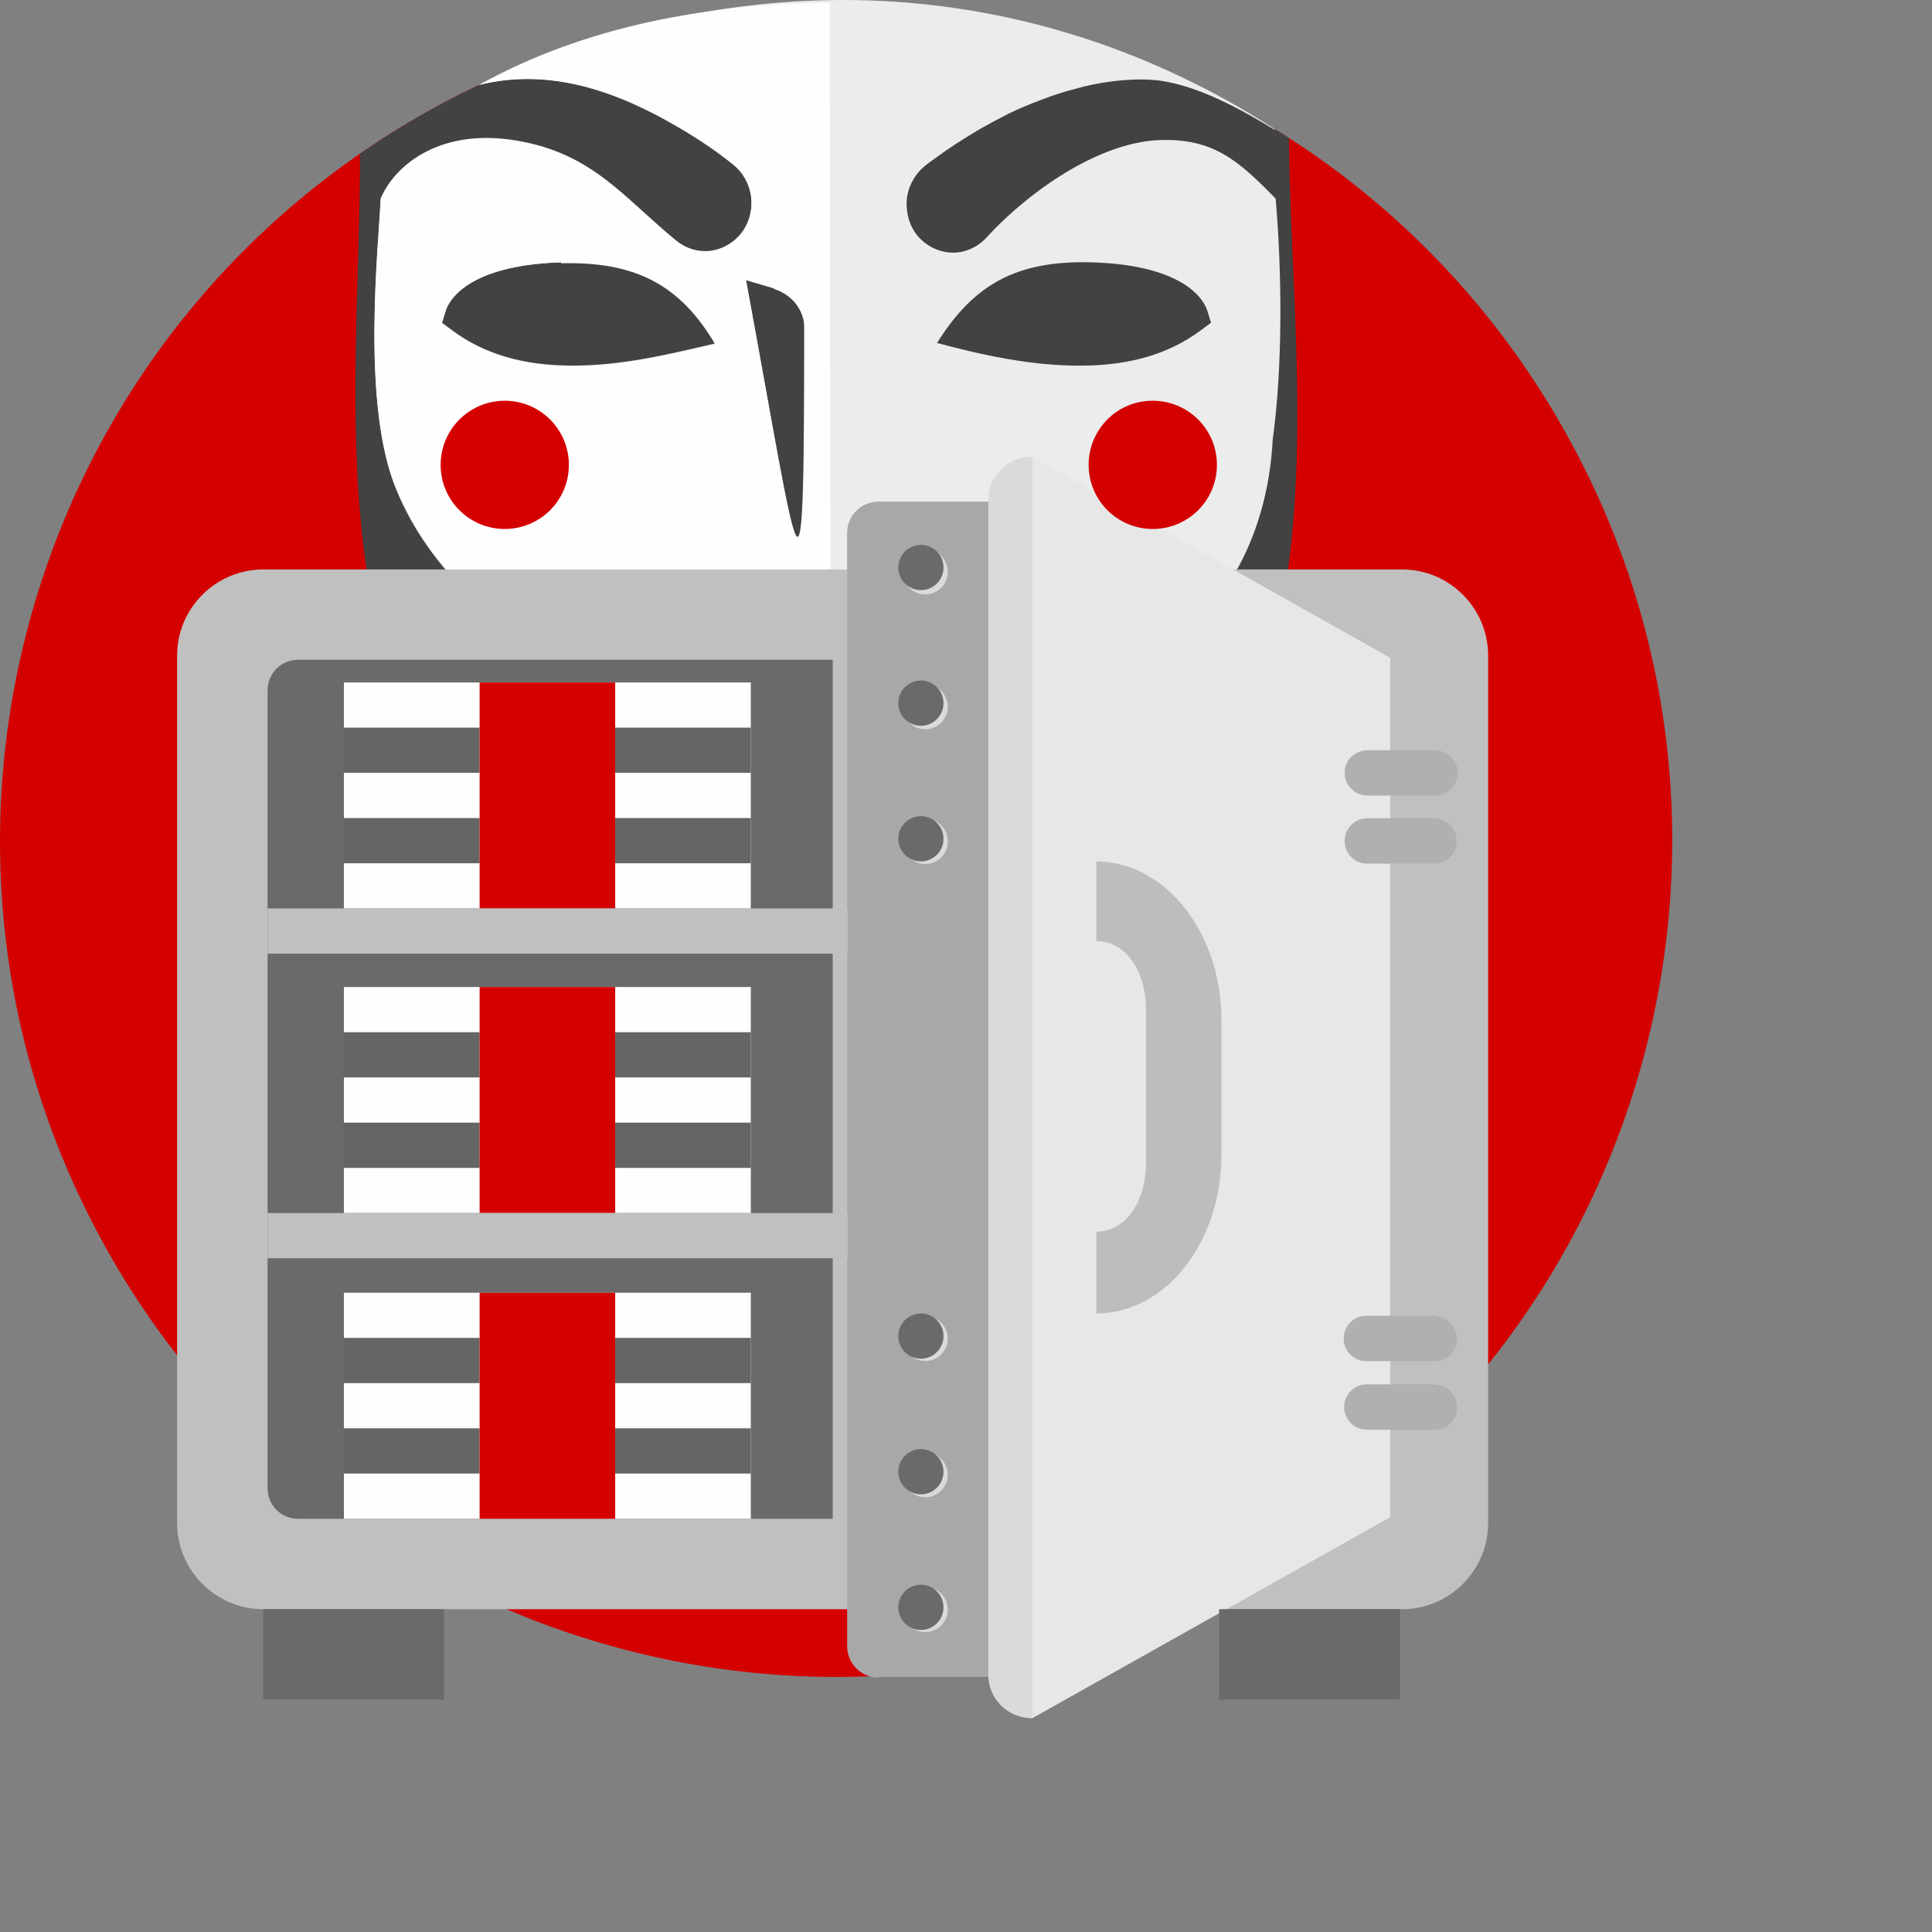 <svg xmlns="http://www.w3.org/2000/svg" width="400" height="400">
  <rect width="100%" height="100%" fill="#808080" stroke="none"/>
  <g fill-rule="evenodd">
    <path fill="#d40000" d="M323 87.55C275.2 4.77 169.34-23.6 86.56 24.2 3.8 72-24.58 177.85 23.22 260.63s153.64 111.14 236.42 63.35c82.8-47.8 111.15-153.65 63.35-236.43"/>
    <path fill="#434242" d="M266.87 28.57l.03 1.77c.36 51.86 16.72 147.33-60.27 147.33h-70.66c-75.8 0-61.1-94.35-61.45-145.83 3.88-2.7 7.9-5.24 12.05-7.64 58.08-33.54 127.52-29.57 180.3 4.37"/>
    <path fill="#ebecec" d="M263.67 26.56C213.3-5.77 153.47-8.37 99.17 17.6c14.56-3.67 28.58 1.3 41.1 8.66 4.02 2.34 7.92 4.92 11.54 7.85 4.3 3.5 5 9.8 1.8 14.2-1.9 2.6-4.8 3.9-7.6 3.9-2.1 0-4.1-.7-5.9-2.1-11.2-9-17.7-18.7-34.6-21-15.1-2-23.9 5.6-26.7 12.3-.4 9.7-4.1 42.3 3.2 59.9 27.2 66.4 177 76.2 181.5-10.4 2.1-15.2 1.9-34.7.6-49.8-7.5-7.6-12.7-12.6-24.3-12.1-12.6.6-27 10.8-35.5 20.1-1.9 2.1-4.5 3.2-7 3.2-2.3 0-4.7-.9-6.6-2.7-1.9-1.8-2.9-4.3-3-7-.1-2.7.88-5.2 2.66-7.2.3-.3.7-.7 1.05-1l.9-.7c.57-.4 1.36-1 2.36-1.7 1.76-1.3 4.65-3.2 8.37-5.4 1.6-.9 3.5-1.9 5.8-3.1 2.1-1 4.4-2 6.88-2.9 2.27-.9 4.8-1.7 7.6-2.4l1.1-.3c4.96-1.2 11-1.85 15.86-1.2 7.9 1.17 16.3 5.68 23.82 10.3zM223.63 75.7c10.28 0 18.35-2.4 24.97-7.3l2.13-1.58-.8-2.58c-.5-1.56-3.94-9.35-23.96-9.93-15.47-.4-24.34 4.5-31.97 16.7 9.76 2.6 19.5 4.7 29.65 4.7zM116.25 54.3c-20.02.6-23.47 8.38-23.95 9.94l-.8 2.58 2.12 1.57c6.62 4.9 14.68 7.3 24.97 7.3 10.2 0 19.7-2.3 29.5-4.6-7.3-12.4-16.6-17.3-31.9-16.8zm50.34 7.3l-12.2-3.7c11.7 63.38 12.1 76.82 12.1 3.7"/>
    <path fill="#fefefe" d="M171.75.53c-24.47.3-50.1 4.57-72.6 17.06 14.58-3.7 28.6 1.3 41.1 8.6 4.04 2.3 7.94 4.9 11.56 7.8 4.3 3.4 5 9.7 1.8 14.1-1.9 2.5-4.8 3.9-7.6 3.9-2.1 0-4.1-.7-5.9-2.1-11.2-9.1-17.7-18.7-34.6-21-15.1-2-23.9 5.6-26.7 12.2-.4 9.6-4.1 42.2 3.2 59.9 12.6 30.7 51.5 49.3 90 51.8zm-55.5 53.78c-20.02.6-23.47 8.4-23.95 10l-.8 2.6 2.12 1.6c6.62 4.9 14.68 7.3 24.97 7.3 10.2 0 19.7-2.2 29.5-4.5-7.3-12.4-16.6-17.2-31.9-16.8zm44.02 5.4l-5.8-1.7c11.35 61.4 12.08 76 12.12 10.3 0-4-2.5-7.3-6.4-8.5"/>
    <path fill="silver" d="M54.5 117.9h235.8c9.8 0 17.8 8 17.8 17.8v179.64c0 9.8-8 17.83-17.8 17.83H54.5c-9.8 0-17.83-8.02-17.83-17.83V135.7c0-9.8 8.02-17.8 17.83-17.8"/>
    <path fill="#a8a8a8" d="M181.97 347.2h24.52c3.5 0 6.4-2.9 6.4-6.46V110.3c0-3.55-2.9-6.45-6.5-6.45h-24.5c-3.6 0-6.5 2.9-6.5 6.46v230.5c0 3.6 2.9 6.5 6.4 6.5"/>
    <path fill="#e7e7e7" d="M212.95 95.04v260.2c0 .42.45.68.82.47l74.06-41.6V136.2l-74.06-41.66c-.37-.2-.82.06-.82.48"/>
    <path fill="#b0b0b0" d="M283.15 164.7h14.04c2.5 0 4.6-2.1 4.6-4.7 0-2.58-2.1-4.67-4.7-4.67h-14c-2.6 0-4.7 2.1-4.7 4.68 0 2.6 2.1 4.7 4.7 4.7m14.1 4.7h-14.1c-2.6 0-4.7 2.1-4.7 4.7s2.1 4.7 4.6 4.7h14c2.5 0 4.6-2.1 4.6-4.7s-2.1-4.7-4.7-4.7m0 103h-14c-2.6 0-4.7 2.1-4.7 4.7s2.1 4.7 4.62 4.7H297c2.57 0 4.66-2.1 4.66-4.7 0-2.5-2.1-4.6-4.7-4.6m.04 14.1h-14c-2.6 0-4.7 2.1-4.7 4.7s2.1 4.7 4.7 4.7h14c2.6 0 4.68-2.1 4.68-4.6 0-2.6-2.1-4.7-4.7-4.7"/>
    <path fill="#6a6a6a" d="M54.5 351.88h37.44v-18.72H54.5v18.72zm197.9 0h37.44v-18.72H252.4v18.72z"/>
    <path fill="#d9dada" d="M196.24 118.4c0-2.6-2.1-4.7-4.68-4.7-2.6 0-4.68 2.1-4.68 4.7 0 2.57 2.1 4.67 4.68 4.67 2.58 0 4.68-2.1 4.68-4.68m0 28c0-2.6-2.1-4.7-4.68-4.7-2.6 0-4.68 2-4.68 4.6 0 2.6 2.1 4.7 4.68 4.7 2.58 0 4.68-2.1 4.68-4.7m0 159.1c0-2.6-2.1-4.7-4.68-4.7-2.6 0-4.68 2.1-4.68 4.7 0 2.5 2.1 4.6 4.68 4.6 2.58 0 4.68-2.1 4.68-4.7m0-28.1c0-2.6-2.1-4.7-4.68-4.7-2.6 0-4.68 2.1-4.68 4.6 0 2.6 2.1 4.7 4.68 4.7 2.58 0 4.68-2.1 4.68-4.7m0-102.9c0-2.6-2.1-4.7-4.68-4.7-2.6 0-4.68 2.1-4.68 4.7s2.1 4.7 4.68 4.7c2.58 0 4.68-2.1 4.68-4.7m0 159.1c0-2.6-2.1-4.7-4.68-4.7-2.6 0-4.68 2.1-4.68 4.62 0 2.6 2.1 4.7 4.68 4.7 2.58 0 4.68-2.1 4.68-4.7"/>
    <path fill="#bdbdbd" d="M227 178.34v16.5c6.13 0 10.25 6.3 10.25 14.08v32c0 7.76-4.12 14.08-10.26 14.08v16.94c14.3 0 25.9-14.72 25.9-32.8v-28c0-18.1-11.7-32.8-26-32.8"/>
    <path fill="#6a6a6a" d="M172.4 136.6H61.7c-3.5 0-6.3 2.83-6.3 6.3v165.25c0 3.48 2.8 6.3 6.3 6.3h110.7V136.6z"/>
    <path fill="#fefefe" d="M71.2 188.1h84.25v-46.8H71.2v46.8z"/>
    <path fill="#656565" d="M71.2 178.73h28.1v-9.36H71.2v9.36zm0-18.73h28.1v-9.35H71.2V160zm56.17 18.73h28.08v-9.36h-28.08v9.36zm0-18.73h28.08v-9.35h-28.08V160z"/>
    <path fill="#d40000" d="M99.3 188.1h28.07v-46.8H99.3v46.8z"/>
    <path fill="#fefefe" d="M71.2 251.15h84.25v-46.8H71.2v46.8z"/>
    <path fill="#656565" d="M71.2 241.8h28.1v-9.37H71.2v9.36zm0-18.73h28.1v-9.36H71.2v9.4zm56.17 18.73h28.08v-9.37h-28.08v9.36zm0-18.73h28.08v-9.36h-28.08v9.4z"/>
    <path fill="#d40000" d="M99.3 251.15h28.07v-46.8H99.3v46.8z"/>
    <path fill="#fefefe" d="M71.2 314.44h84.25v-46.8H71.2v46.8z"/>
    <path fill="#656565" d="M71.2 305.08h28.1v-9.36H71.2v9.36zm0-18.72h28.1V277H71.2v9.36zm56.17 18.72h28.08v-9.36h-28.08v9.36zm0-18.72h28.08V277h-28.08v9.36z"/>
    <path fill="#d40000" d="M99.3 314.44h28.07v-46.8H99.3v46.8z"/>
    <path fill="silver" d="M55.4 260.5h120.1v-9.35H55.4v9.36zm0-63.05h120.1v-9.37H55.4v9.37z"/>
    <path fill="#d40000" d="M104.5 82.97c7.34 0 13.28 5.94 13.28 13.28 0 7.33-5.94 13.27-13.28 13.27-7.33 0-13.27-5.94-13.27-13.27 0-7.34 5.94-13.28 13.27-13.28zm134.17 0c7.34 0 13.28 5.94 13.28 13.28 0 7.33-5.94 13.27-13.28 13.27-7.33 0-13.28-5.94-13.28-13.27 0-7.34 5.9-13.28 13.2-13.28"/>
    <path fill="#d9dada" d="M213.77 94.56h-.25c-4.9 0-8.9 4-8.9 8.9V346.8c0 4.9 4 8.9 8.9 8.9h.25V94.57z"/>
    <path fill="#6a6a6a" d="M195.34 117.5c0-2.6-2.1-4.68-4.68-4.68-2.58 0-4.68 2.1-4.68 4.68 0 2.58 2.1 4.68 4.68 4.68 2.6 0 4.68-2.1 4.68-4.68m0 28.08c0-2.6-2.1-4.68-4.68-4.68-2.58 0-4.68 2.1-4.68 4.68 0 2.58 2.1 4.68 4.68 4.68 2.6 0 4.68-2.1 4.68-4.68m0 159.12c0-2.6-2.1-4.68-4.68-4.68-2.58 0-4.68 2.1-4.68 4.68 0 2.58 2.1 4.68 4.68 4.68 2.6 0 4.68-2.1 4.68-4.68m0-28.08c0-2.6-2.1-4.68-4.68-4.68-2.58 0-4.68 2.1-4.68 4.68 0 2.58 2.1 4.68 4.68 4.68 2.6 0 4.68-2.1 4.68-4.68m0-102.96c0-2.6-2.1-4.68-4.68-4.68-2.58 0-4.68 2.1-4.68 4.68 0 2.58 2.1 4.68 4.68 4.68 2.6 0 4.68-2.1 4.68-4.68m0 159.12c0-2.6-2.1-4.68-4.68-4.68-2.58 0-4.68 2.1-4.68 4.68 0 2.58 2.1 4.68 4.68 4.68 2.6 0 4.68-2.1 4.68-4.68"/>
  </g>
</svg>

